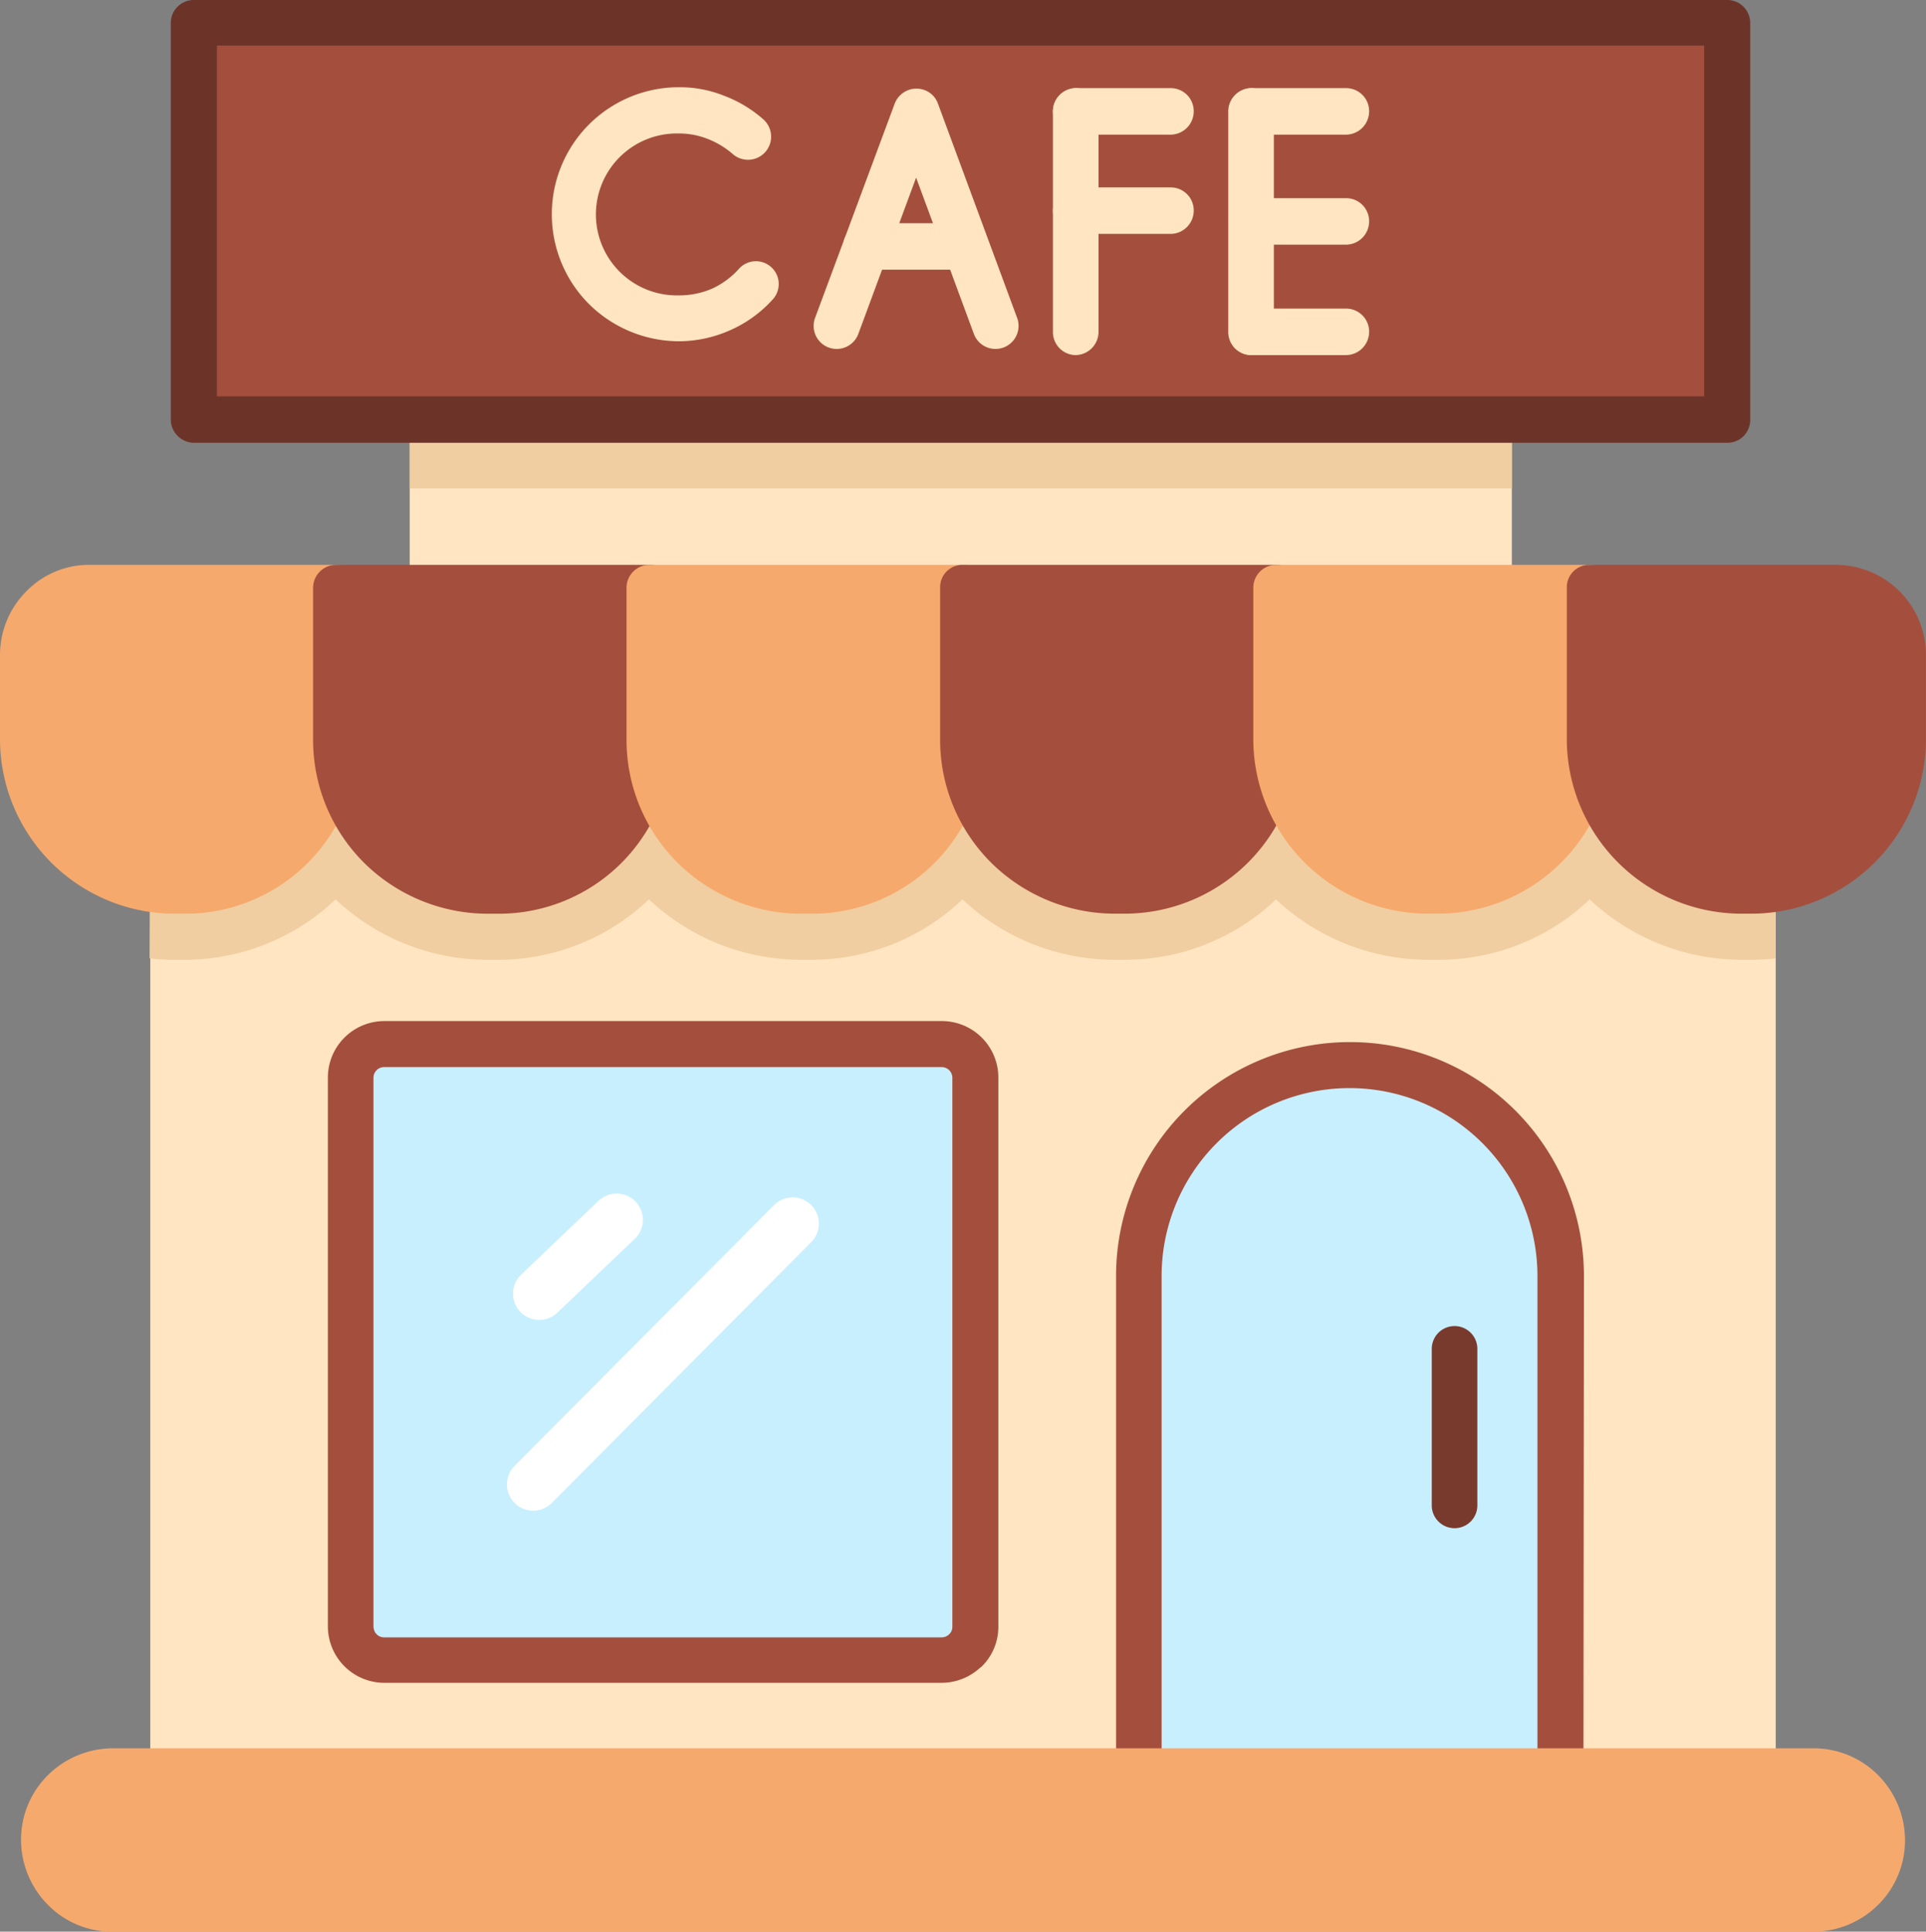 <svg xmlns="http://www.w3.org/2000/svg" width="38.435" height="38.551" viewBox="0 0 38.435 38.551">
  <rect x="0" y="0" width="38.435" height="38.551" fill="#808080" stroke="none"/>
  <g id="_001-cafe" data-name="001-cafe" transform="translate(-10 -9.8)">
    <g id="Group_127" data-name="Group 127" transform="translate(12.99 18.164)">
      <path id="Path_181" data-name="Path 181" d="M101.6,103.5h21.994v3.731H101.6Z" transform="translate(-96.414 -103.5)" fill="#ffe5c2" fill-rule="evenodd"/>
      <path id="Path_182" data-name="Path 182" d="M101.6,103.5h21.994v1.384H101.6Z" transform="translate(-96.414 -103.5)" fill="#f0cea1" fill-rule="evenodd"/>
      <path id="Path_183" data-name="Path 183" d="M43.6,181.3H76.037v22.877H43.6Z" transform="translate(-43.591 -174.356)" fill="#ffe5c2" fill-rule="evenodd"/>
      <path id="Path_184" data-name="Path 184" d="M43.509,181.3H75.946v3.82a4.365,4.365,0,0,1-.482.027h-.205a4.439,4.439,0,0,1-3.026-1.205,4.365,4.365,0,0,1-3.026,1.205H69a4.439,4.439,0,0,1-3.026-1.205,4.365,4.365,0,0,1-3.026,1.205h-.205a4.439,4.439,0,0,1-3.026-1.205,4.365,4.365,0,0,1-3.026,1.205h-.205a4.439,4.439,0,0,1-3.026-1.205,4.365,4.365,0,0,1-3.026,1.205h-.2a4.422,4.422,0,0,1-3.026-1.205,4.381,4.381,0,0,1-3.026,1.205h-.205a4.365,4.365,0,0,1-.482-.027Z" transform="translate(-43.5 -174.356)" fill="#f0cea1" fill-rule="evenodd"/>
    </g>
    <path id="Path_185" data-name="Path 185" d="M79.262,18.637h-30.6a.467.467,0,0,1-.464-.464V10.255a.459.459,0,0,1,.464-.455h30.6a.457.457,0,0,1,.455.455v7.917A.454.454,0,0,1,79.262,18.637Z" transform="translate(-34.79)" fill="#6c3429"/>
    <path id="Path_186" data-name="Path 186" d="M58.5,20H88.179v7H58.5Z" transform="translate(-44.171 -9.29)" fill="#a44f3e"/>
    <g id="Group_128" data-name="Group 128" transform="translate(16.543 30.178)">
      <path id="Path_187" data-name="Path 187" d="M268.828,257.724a.457.457,0,0,1-.455.455h-8.417a.457.457,0,0,1-.455-.455V247.468a4.668,4.668,0,0,1,9.337,0Z" transform="translate(-243.772 -242.38)" fill="#a44f3e"/>
      <path id="Path_188" data-name="Path 188" d="M84.425,238.1H95.555a1.128,1.128,0,0,1,1.125,1.125v10.961a1.112,1.112,0,0,1-.33.794.123.123,0,0,1-.036.027,1.135,1.135,0,0,1-.768.3H84.425a1.128,1.128,0,0,1-1.125-1.125V239.225a1.128,1.128,0,0,1,1.125-1.125Z" transform="translate(-83.3 -238.1)" fill="#a44f3e"/>
    </g>
    <g id="Group_131" data-name="Group 131" transform="translate(17.453 31.097)">
      <g id="Group_129" data-name="Group 129" transform="translate(0 0)">
        <path id="Path_189" data-name="Path 189" d="M93.58,248.445l-.018.018a.211.211,0,0,0-.062.143v10.961a.266.266,0,0,0,.045.134c.009,0,.009.009.018.018a.211.211,0,0,0,.143.062h11.131a.219.219,0,0,0,.143-.054l.018-.018a.2.2,0,0,0,.054-.134v-10.97a.214.214,0,0,0-.205-.205H93.714A.219.219,0,0,0,93.58,248.445Z" transform="translate(-93.5 -248.4)" fill="#c8effe" fill-rule="evenodd"/>
      </g>
      <g id="Group_130" data-name="Group 130" transform="translate(15.728 0.42)">
        <path id="Path_190" data-name="Path 190" d="M277.2,266.641v-9.792a3.749,3.749,0,1,0-7.5,0v9.8C272.19,266.641,274.7,266.641,277.2,266.641Z" transform="translate(-269.7 -253.1)" fill="#c8effe" fill-rule="evenodd"/>
      </g>
    </g>
    <g id="Group_132" data-name="Group 132" transform="translate(20.111 33.624)">
      <path id="Path_191" data-name="Path 191" d="M128.615,277.629a.524.524,0,0,1,.741.741l-5.186,5.213a.524.524,0,0,1-.741-.741Z" transform="translate(-123.275 -277.407)" fill="#fff" fill-rule="evenodd"/>
      <path id="Path_192" data-name="Path 192" d="M126.415,276.852a.524.524,0,1,1,.723.759l-1.544,1.473a.524.524,0,1,1-.723-.759Z" transform="translate(-124.582 -276.711)" fill="#fff" fill-rule="evenodd"/>
    </g>
    <g id="Group_133" data-name="Group 133" transform="translate(10 21.073)">
      <path id="Path_193" data-name="Path 193" d="M11.785,136.1H16.7a.465.465,0,0,1,.464.455v3.026a3.513,3.513,0,0,1-1.018,2.464,3.454,3.454,0,0,1-2.455,1.018h-.214A3.489,3.489,0,0,1,10,139.581v-1.687a1.8,1.8,0,0,1,.527-1.267A1.745,1.745,0,0,1,11.785,136.1Z" transform="translate(-10 -136.1)" fill="#f6a96c"/>
      <path id="Path_194" data-name="Path 194" d="M80.464,136.1h6.257a.457.457,0,0,1,.455.455v3.026a3.513,3.513,0,0,1-1.018,2.464,3.46,3.46,0,0,1-2.464,1.018h-.214a3.513,3.513,0,0,1-2.464-1.018A3.459,3.459,0,0,1,80,139.581v-3.026A.459.459,0,0,1,80.464,136.1Z" transform="translate(-73.752 -136.1)" fill="#a44f3e"/>
      <path id="Path_195" data-name="Path 195" d="M150.555,136.1h6.257a.457.457,0,0,1,.455.455v3.026a3.513,3.513,0,0,1-1.018,2.464,3.459,3.459,0,0,1-2.464,1.018h-.205a3.513,3.513,0,0,1-2.464-1.018,3.459,3.459,0,0,1-1.018-2.464v-3.026A.457.457,0,0,1,150.555,136.1Z" transform="translate(-137.595 -136.1)" fill="#f6a96c"/>
      <path id="Path_196" data-name="Path 196" d="M220.652,136.1h6.257a.457.457,0,0,1,.455.455v3.026a3.489,3.489,0,0,1-3.481,3.481h-.205a3.513,3.513,0,0,1-2.464-1.018,3.459,3.459,0,0,1-1.018-2.464v-3.026A.446.446,0,0,1,220.652,136.1Z" transform="translate(-201.435 -136.1)" fill="#a44f3e"/>
      <path id="Path_197" data-name="Path 197" d="M290.655,136.1h6.257a.457.457,0,0,1,.455.455v3.026a3.489,3.489,0,0,1-3.481,3.481h-.205a3.489,3.489,0,0,1-3.481-3.481v-3.026A.457.457,0,0,1,290.655,136.1Z" transform="translate(-265.189 -136.1)" fill="#f6a96c"/>
      <path id="Path_198" data-name="Path 198" d="M360.752,136.1h4.918a1.8,1.8,0,0,1,1.794,1.794v1.687a3.489,3.489,0,0,1-3.481,3.481h-.205a3.489,3.489,0,0,1-3.481-3.481v-3.026A.446.446,0,0,1,360.752,136.1Z" transform="translate(-329.03 -136.1)" fill="#a44f3e"/>
    </g>
    <path id="Path_199" data-name="Path 199" d="M330.1,306.755a.455.455,0,0,1,.91,0v3.124a.455.455,0,0,1-.91,0Z" transform="translate(-291.528 -270.035)" fill="#783a2d"/>
    <g id="Group_134" data-name="Group 134" transform="translate(21.015 11.541)">
      <path id="Path_200" data-name="Path 200" d="M137.131,32.924a.455.455,0,1,1,.678.607,2.5,2.5,0,0,1-.848.616,2.527,2.527,0,0,1-1.026.223,2.561,2.561,0,0,1-1.794-.741,2.535,2.535,0,0,1,1.794-4.329,2.38,2.38,0,0,1,.9.17,2.529,2.529,0,0,1,.785.473.461.461,0,0,1-.616.687,1.706,1.706,0,0,0-.5-.3,1.546,1.546,0,0,0-.571-.107,1.616,1.616,0,1,0,0,3.231,1.649,1.649,0,0,0,.661-.134A1.629,1.629,0,0,0,137.131,32.924Z" transform="translate(-133.4 -29.3)" fill="#ffe5c2" fill-rule="evenodd"/>
      <path id="Path_201" data-name="Path 201" d="M192.808,34.507a.46.46,0,0,1-.866-.312l1.589-4.276a.464.464,0,0,1,.589-.277.448.448,0,0,1,.277.277l1.58,4.276a.46.46,0,0,1-.866.312l-1.151-3.115Z" transform="translate(-186.693 -29.588)" fill="#ffe5c2" fill-rule="evenodd"/>
      <path id="Path_202" data-name="Path 202" d="M198.955,60.628a.459.459,0,0,1-.455-.464.465.465,0,0,1,.455-.464h1.99a.459.459,0,0,1,.455.464.465.465,0,0,1-.455.464Z" transform="translate(-192.689 -56.987)" fill="#ffe5c2" fill-rule="evenodd"/>
      <path id="Path_203" data-name="Path 203" d="M245.4,29.964a.465.465,0,0,1,.455-.464.459.459,0,0,1,.455.464v4.4a.465.465,0,0,1-.455.464.459.459,0,0,1-.455-.464Z" transform="translate(-235.403 -29.482)" fill="#ffe5c2" fill-rule="evenodd"/>
      <path id="Path_204" data-name="Path 204" d="M245.855,30.428a.459.459,0,0,1-.455-.464.465.465,0,0,1,.455-.464h1.9a.459.459,0,0,1,.455.464.465.465,0,0,1-.455.464Z" transform="translate(-235.403 -29.482)" fill="#ffe5c2" fill-rule="evenodd"/>
      <path id="Path_205" data-name="Path 205" d="M245.855,52.628a.459.459,0,0,1-.455-.464.465.465,0,0,1,.455-.464h1.9a.459.459,0,0,1,.455.464.465.465,0,0,1-.455.464Z" transform="translate(-235.403 -49.701)" fill="#ffe5c2" fill-rule="evenodd"/>
      <path id="Path_206" data-name="Path 206" d="M284.6,29.964a.465.465,0,0,1,.455-.464.459.459,0,0,1,.455.464v4.4a.465.465,0,0,1-.455.464.459.459,0,0,1-.455-.464Z" transform="translate(-271.104 -29.482)" fill="#ffe5c2" fill-rule="evenodd"/>
      <path id="Path_207" data-name="Path 207" d="M285.155,30.428a.459.459,0,0,1-.455-.464.465.465,0,0,1,.455-.464h1.892a.459.459,0,0,1,.455.464.465.465,0,0,1-.455.464Z" transform="translate(-271.195 -29.482)" fill="#ffe5c2" fill-rule="evenodd"/>
      <path id="Path_208" data-name="Path 208" d="M285.155,79.728a.459.459,0,0,1-.455-.464.465.465,0,0,1,.455-.464h1.892a.459.459,0,0,1,.455.464.465.465,0,0,1-.455.464Z" transform="translate(-271.195 -74.382)" fill="#ffe5c2" fill-rule="evenodd"/>
      <path id="Path_209" data-name="Path 209" d="M285.155,55.028a.459.459,0,0,1-.455-.464.465.465,0,0,1,.455-.464h1.892a.459.459,0,0,1,.455.464.465.465,0,0,1-.455.464Z" transform="translate(-271.195 -51.886)" fill="#ffe5c2" fill-rule="evenodd"/>
    </g>
    <path id="Path_210" data-name="Path 210" d="M50.466,404.36a1.846,1.846,0,0,0,1.294-.536,1.809,1.809,0,0,0,.536-1.294,1.846,1.846,0,0,0-.536-1.294,1.809,1.809,0,0,0-1.294-.536H16.53a1.846,1.846,0,0,0-1.294.536,1.809,1.809,0,0,0-.536,1.294,1.846,1.846,0,0,0,.536,1.294,1.794,1.794,0,0,0,1.294.536Z" transform="translate(-4.28 -356.008)" fill="#f6a96c"/>
  </g>
</svg>
